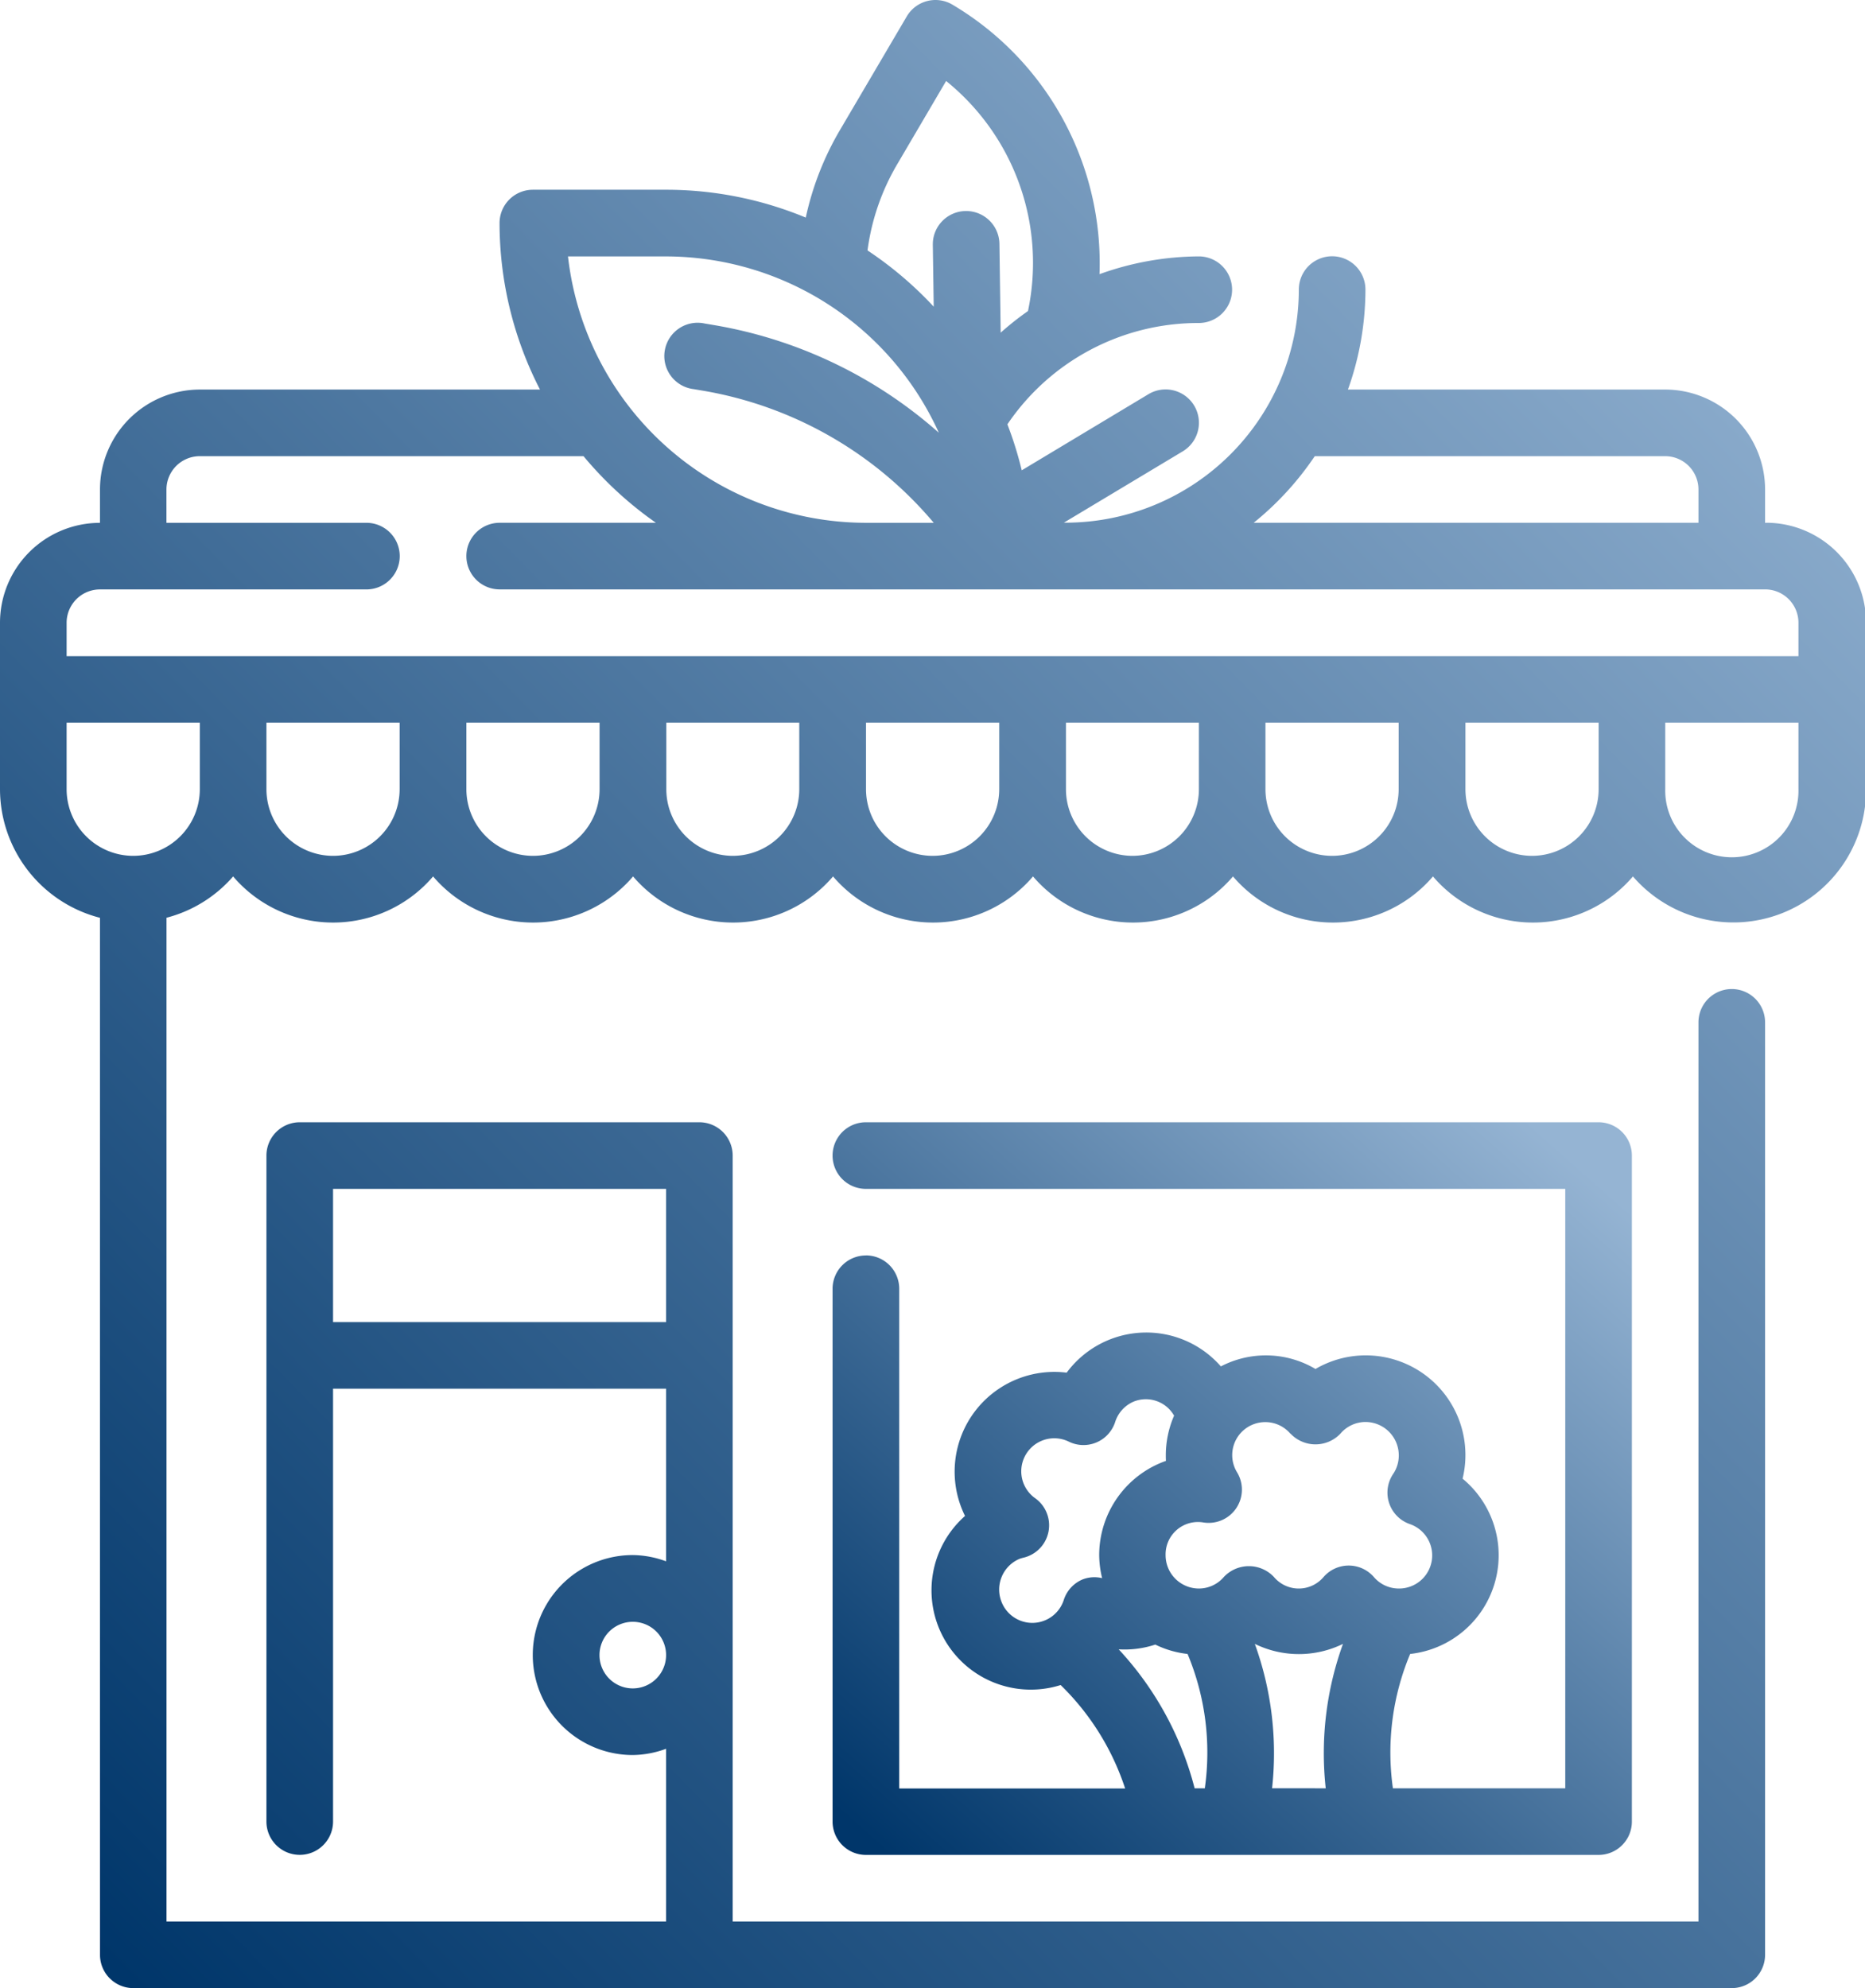 <svg id="Groupe_413" data-name="Groupe 413" xmlns="http://www.w3.org/2000/svg" xmlns:xlink="http://www.w3.org/1999/xlink" width="59.688" height="63.631" viewBox="0 0 59.688 63.631">
  <defs>
    <linearGradient id="linear-gradient" x1="0.067" y1="1" x2="0.961" y2="0.084" gradientUnits="objectBoundingBox">
      <stop offset="0" stop-color="#00366a"/>
      <stop offset="1" stop-color="#95b4d3"/>
    </linearGradient>
    <clipPath id="clip-path">
      <rect id="Rectangle_100" data-name="Rectangle 100" width="59.688" height="63.631" fill="url(#linear-gradient)"/>
    </clipPath>
  </defs>
  <g id="Groupe_412" data-name="Groupe 412" clip-path="url(#clip-path)">
    <path id="Tracé_361" data-name="Tracé 361" d="M56.49,16.734V15.668a3.2,3.2,0,0,0-3.2-3.2H43.14a9.527,9.527,0,0,0,.56-3.2,1.066,1.066,0,1,0-2.132,0,7.47,7.47,0,0,1-7.461,7.461h-.059l3.806-2.284a1.066,1.066,0,1,0-1.1-1.828L32.7,15.053a11.618,11.618,0,0,0-.459-1.472,7.375,7.375,0,0,1,6.125-3.243,1.066,1.066,0,0,0,0-2.132,9.488,9.488,0,0,0-3.177.569A9.625,9.625,0,0,0,30.479.147,1.066,1.066,0,0,0,29.02.526L26.86,4.2a9.466,9.466,0,0,0-1.072,2.764,11.656,11.656,0,0,0-4.471-.891H17.054a1.067,1.067,0,0,0-1.066,1.066,11.653,11.653,0,0,0,1.294,5.329H6.4a3.2,3.2,0,0,0-3.2,3.2v1.066a3.2,3.2,0,0,0-3.2,3.2v5.329a4.26,4.26,0,0,0,3.2,4.112V62.565a1.067,1.067,0,0,0,1.066,1.066H55.424a1.066,1.066,0,0,0,1.066-1.066V32.721a1.066,1.066,0,1,0-2.132,0V61.5H23.449V36.985a1.067,1.067,0,0,0-1.066-1.066H9.593a1.067,1.067,0,0,0-1.066,1.066V58.3a1.066,1.066,0,0,0,2.132,0V44.446H21.317v5.525a3.159,3.159,0,0,0-1.066-.2,3.2,3.2,0,0,0,0,6.4,3.162,3.162,0,0,0,1.066-.2V61.5H5.329V29.373a4.234,4.234,0,0,0,2.132-1.322,4.207,4.207,0,0,0,6.4,0,4.207,4.207,0,0,0,6.4,0,4.207,4.207,0,0,0,6.4,0,4.207,4.207,0,0,0,6.4,0,4.207,4.207,0,0,0,6.4,0,4.207,4.207,0,0,0,6.4,0,4.207,4.207,0,0,0,6.4,0,4.246,4.246,0,0,0,7.461-2.79V19.931a3.2,3.2,0,0,0-3.2-3.2ZM10.659,38.051H21.317v4.263H10.659Zm9.593,15.988a1.066,1.066,0,1,1,1.066-1.066,1.068,1.068,0,0,1-1.066,1.066M42.077,14.6H53.292a1.067,1.067,0,0,1,1.066,1.066v1.066H40.123A9.673,9.673,0,0,0,42.078,14.6ZM28.7,5.282l1.58-2.69A7.481,7.481,0,0,1,32.9,9.955a9.667,9.667,0,0,0-.874.692l-.04-2.842a1.066,1.066,0,1,0-2.132.03l.029,1.98a11.822,11.822,0,0,0-2.119-1.8A7.328,7.328,0,0,1,28.7,5.282ZM21.317,8.207a9.6,9.6,0,0,1,8.73,5.643A14.492,14.492,0,0,0,22.823,10.4l-.266-.045a1.066,1.066,0,1,0-.351,2.1l.265.045a12.357,12.357,0,0,1,7.413,4.233H27.712a9.606,9.606,0,0,1-9.534-8.527ZM2.132,19.931A1.068,1.068,0,0,1,3.2,18.865h8.527a1.066,1.066,0,1,0,0-2.132h-6.4V15.668A1.068,1.068,0,0,1,6.395,14.6h12.28a11.827,11.827,0,0,0,2.317,2.132h-5a1.066,1.066,0,1,0,0,2.132h40.5a1.067,1.067,0,0,1,1.066,1.066V21H2.132Zm2.132,7.461A2.134,2.134,0,0,1,2.132,25.26V23.129H6.395V25.26a2.134,2.134,0,0,1-2.132,2.132m6.4,0A2.134,2.134,0,0,1,8.527,25.26V23.129H12.79V25.26a2.134,2.134,0,0,1-2.132,2.132m6.4,0a2.134,2.134,0,0,1-2.132-2.132V23.129h4.263V25.26a2.134,2.134,0,0,1-2.132,2.132m6.4,0a2.134,2.134,0,0,1-2.132-2.132V23.129H25.58V25.26a2.134,2.134,0,0,1-2.132,2.132m6.4,0a2.134,2.134,0,0,1-2.132-2.132V23.129h4.263V25.26a2.134,2.134,0,0,1-2.132,2.132m6.4,0a2.134,2.134,0,0,1-2.132-2.132V23.129H38.37V25.26a2.134,2.134,0,0,1-2.132,2.132m6.4,0A2.134,2.134,0,0,1,40.5,25.26V23.129h4.263V25.26a2.134,2.134,0,0,1-2.132,2.132m6.4,0A2.134,2.134,0,0,1,46.9,25.26V23.129h4.263V25.26a2.134,2.134,0,0,1-2.132,2.132m8.527-2.132a2.132,2.132,0,1,1-4.263,0V23.129h4.263Z" transform="translate(0 0)" fill="url(#linear-gradient)"/>
    <path id="Tracé_362" data-name="Tracé 362" d="M219.817,299.136a1.067,1.067,0,0,0-1.066,1.066v17.054a1.067,1.067,0,0,0,1.066,1.066h23.449a1.066,1.066,0,0,0,1.066-1.066V295.939a1.066,1.066,0,0,0-1.066-1.066H219.817a1.066,1.066,0,0,0,0,2.132H242.2V316.19h-5.516a8.17,8.17,0,0,1,.552-4.3,3.178,3.178,0,0,0,1.678-5.61,3.19,3.19,0,0,0-4.708-3.511,3.116,3.116,0,0,0-3.028-.082,3.169,3.169,0,0,0-4.935.2,3.192,3.192,0,0,0-3.329,4.421c.023.055.049.111.076.165a3.178,3.178,0,0,0,3.06,5.412,8.169,8.169,0,0,1,2.064,3.31h-7.23V300.2a1.067,1.067,0,0,0-1.066-1.066Zm13,17.054a10.29,10.29,0,0,0-.552-4.622,3.213,3.213,0,0,0,2.821,0,10.282,10.282,0,0,0-.552,4.622Zm.589-11.353a1.1,1.1,0,0,0,1.6,0,1.052,1.052,0,0,1,.8-.371,1.067,1.067,0,0,1,1.066,1.066,1.055,1.055,0,0,1-.182.6,1.067,1.067,0,0,0,.531,1.6,1.06,1.06,0,0,1-.349,2.064,1.05,1.05,0,0,1-.8-.371,1.066,1.066,0,0,0-1.605,0,1.039,1.039,0,0,1-1.592,0,1.1,1.1,0,0,0-1.6,0,1.052,1.052,0,0,1-.8.371,1.067,1.067,0,0,1-1.066-1.066,1.036,1.036,0,0,1,1.217-1.047,1.065,1.065,0,0,0,1.074-1.6,1.056,1.056,0,0,1,.907-1.613A1.05,1.05,0,0,1,233.4,304.837Zm-9.238,5.41a1.067,1.067,0,0,1,.564-1.4,1.4,1.4,0,0,1,.156-.045,1.065,1.065,0,0,0,.349-1.895,1.051,1.051,0,0,1-.359-.44,1.057,1.057,0,0,1,1.44-1.369,1.065,1.065,0,0,0,1.476-.629,1.058,1.058,0,0,1,.587-.653,1.04,1.04,0,0,1,1.3.447,3.177,3.177,0,0,0-.265,1.267c0,.061,0,.12.005.18a3.2,3.2,0,0,0-2.137,3.017,3.166,3.166,0,0,0,.094.737,1.042,1.042,0,0,0-.625.041,1.062,1.062,0,0,0-.6.649,1.058,1.058,0,0,1-1.986.091Zm3.742,1.495a3.129,3.129,0,0,0,1.169-.152,3.156,3.156,0,0,0,1.033.3,8.169,8.169,0,0,1,.552,4.3h-.326A10.289,10.289,0,0,0,227.908,311.742Z" transform="translate(-192.105 -258.954)" fill="url(#linear-gradient)"/>
  </g>
</svg>

